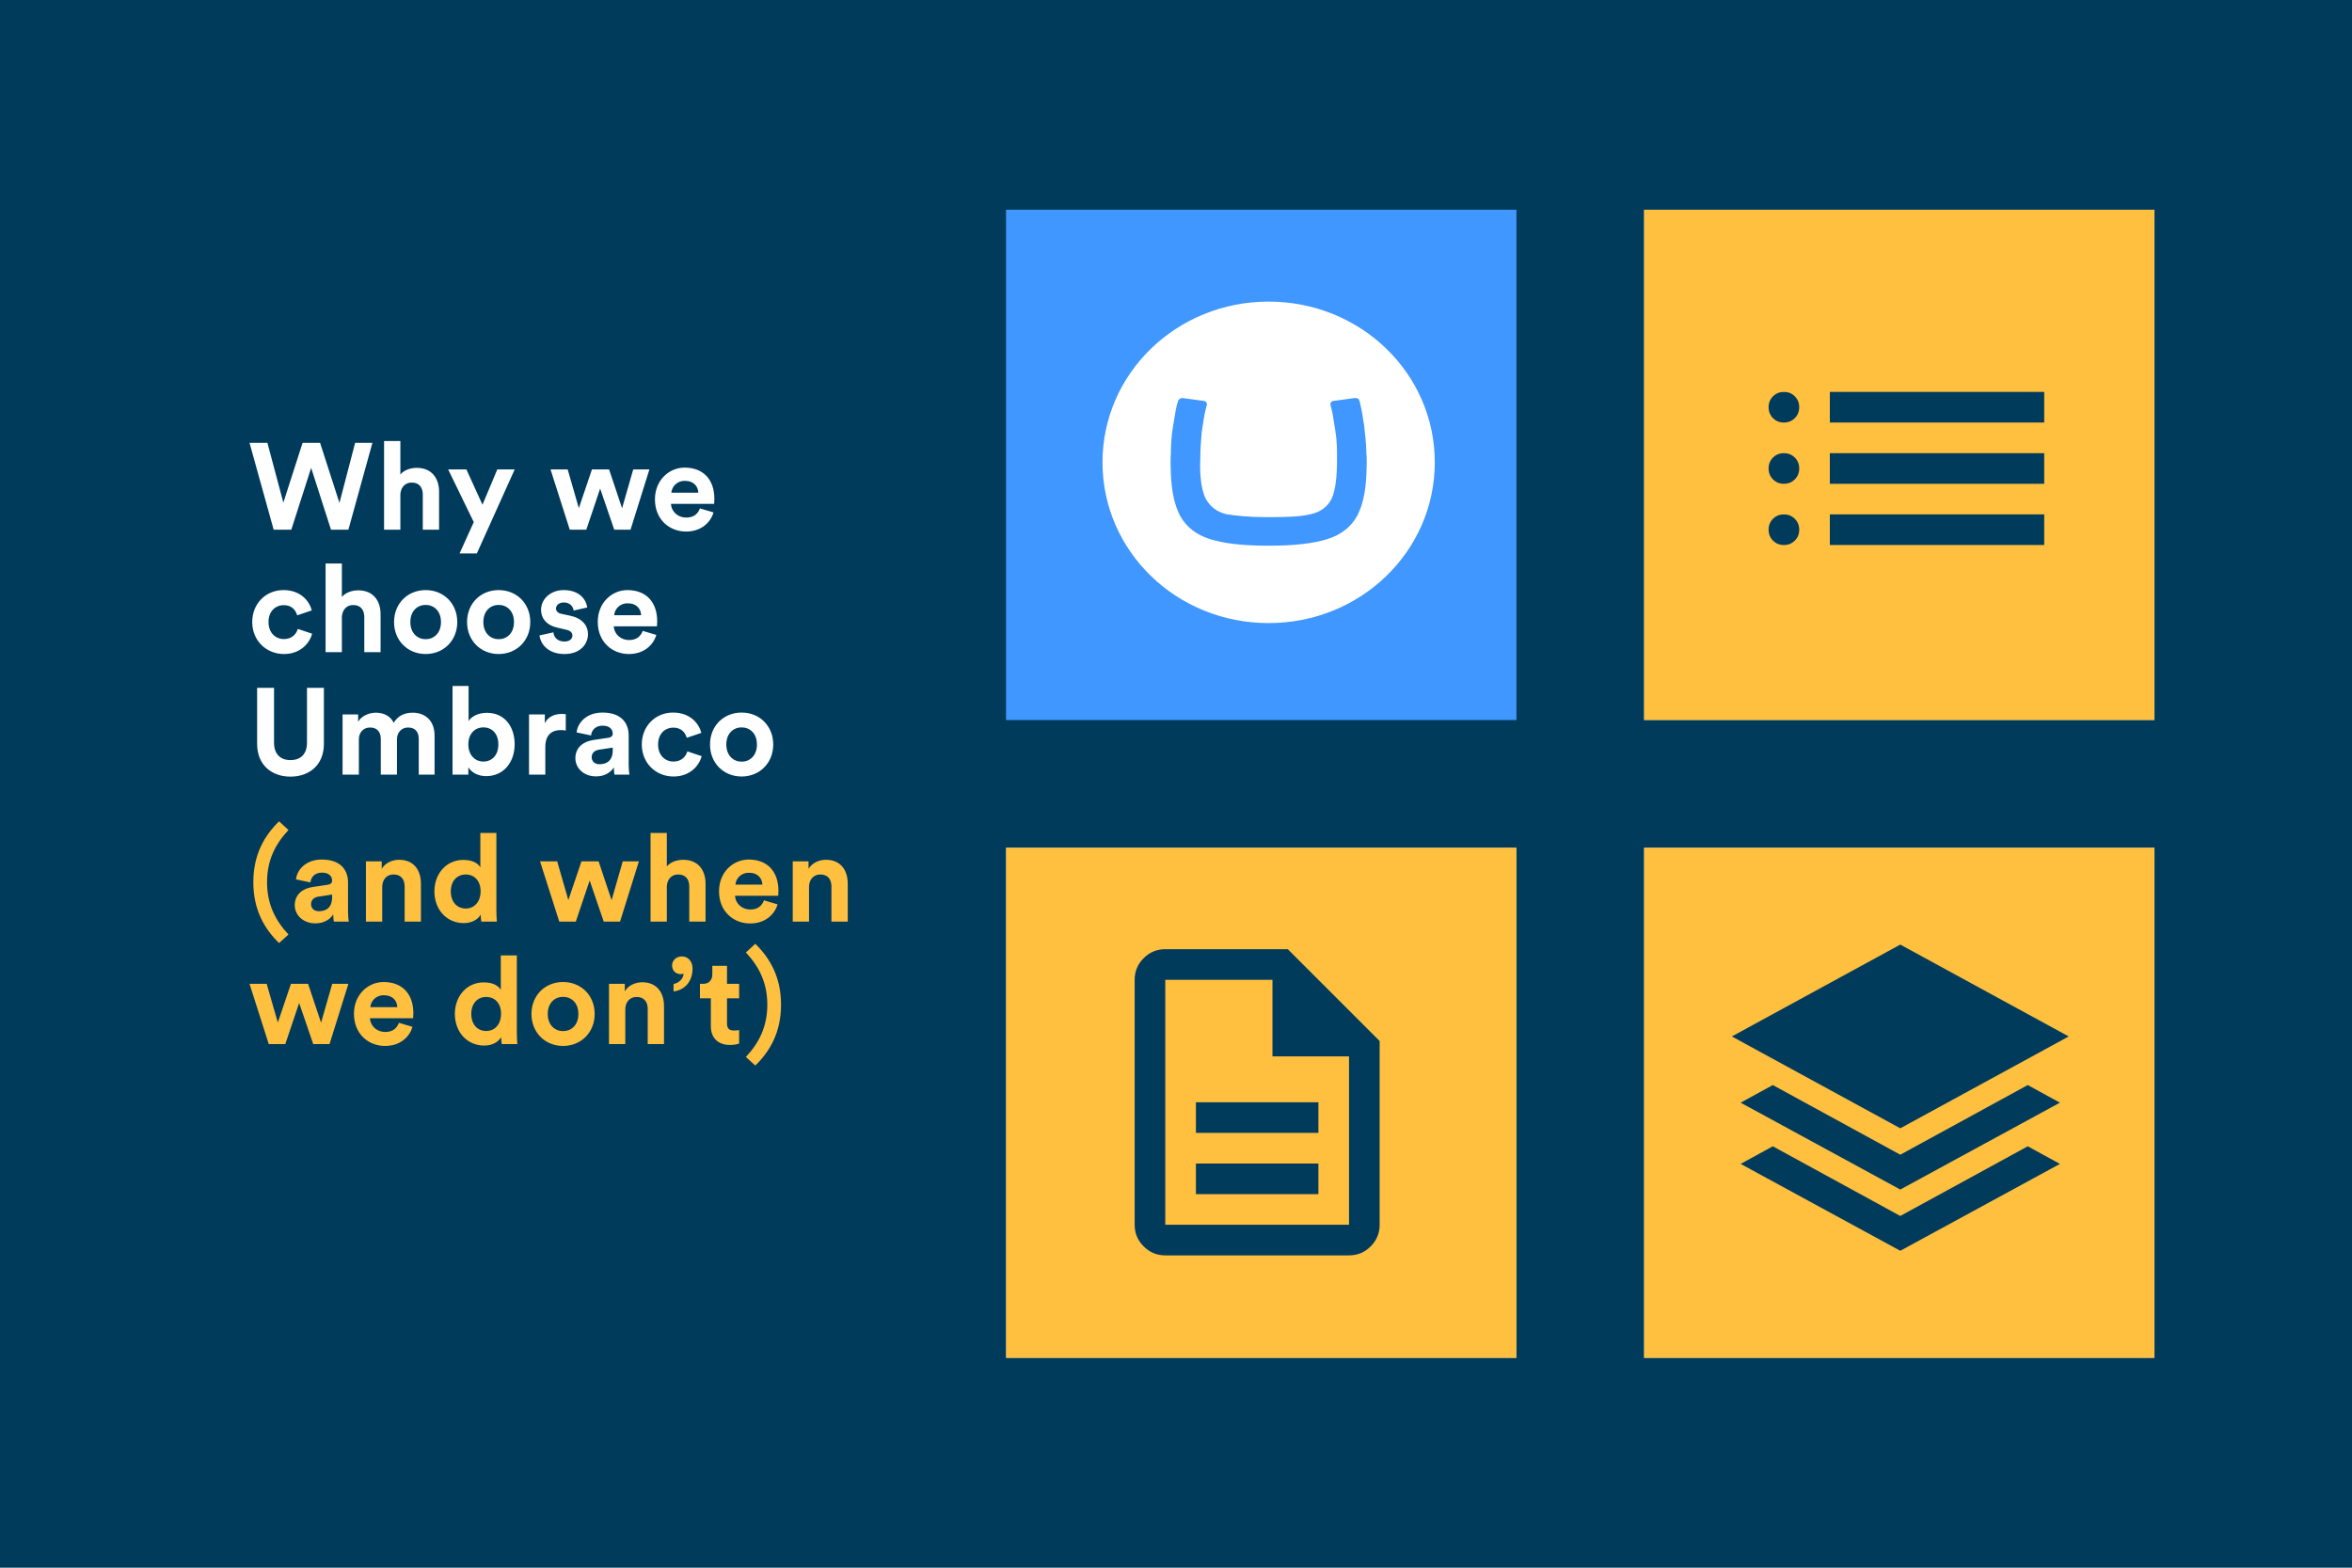 <svg width="1536" height="1024" viewBox="0 0 1536 1024" fill="none" xmlns="http://www.w3.org/2000/svg">
<rect width="1536" height="1024" fill="#003B5C"/>
<path d="M657 470.333V137H990.333V470.333H657ZM657 887V553.667H990.333V887H657ZM1073.67 470.333V137H1407V470.333H1073.67ZM1073.67 887V553.667H1407V887H1073.67Z" fill="#3F97FF"/>
<path d="M657 887V553.667H990.333V887H657ZM1073.67 470.333V137H1407V470.333H1073.67ZM1073.67 887V553.667H1407V887H1073.67Z" fill="#FFBF3F"/>
<path d="M720 302C720 243.772 768.493 197 828.5 197C888.507 197 937 243.772 937 302C937 360.228 888.507 407 828.5 407C768.493 407 720 360.228 720 302ZM826.093 337.782C815.534 337.782 806.881 336.838 801.131 335.894C794.411 334.445 790.071 330.628 787.216 325.396C784.808 320.13 783.364 311.554 783.852 300.072C783.852 293.896 784.313 288.171 784.774 282.406C785.758 276.723 786.219 271.942 787.216 268.086L788.165 264.29V263.831C788.165 262.88 787.216 261.896 786.219 261.896L772.304 260.001H771.843C770.893 260.001 769.91 260.952 769.449 261.437C769.449 262.354 768.954 262.847 768.493 264.775C767.543 269.063 767.048 272.893 766.099 278.125C765.102 284.267 764.614 290.524 764.655 296.734C764.655 296.734 764.193 298.17 764.655 309.626C765.143 321.108 767.048 330.17 770.9 337.33C774.752 343.999 780.963 349.231 790.111 352.11C799.225 354.996 811.696 356.432 827.551 356.432H829.449C845.311 356.432 857.775 354.996 866.889 352.11C876.037 349.271 882.289 343.999 886.1 337.33C889.952 330.163 891.898 321.101 892.345 309.626C892.84 298.17 892.345 296.734 892.345 296.734C892.345 290.066 891.43 283.843 890.901 278.159C889.952 272.394 889.491 268.564 888.507 264.775C888.046 262.88 888.046 261.896 887.551 261.437C887.551 260.494 886.602 260.001 885.157 260.001H884.696L870.747 261.896C869.791 261.896 868.842 262.874 868.842 263.831V264.29L869.791 268.113C870.747 271.942 871.208 276.723 872.198 282.406C873.155 288.171 873.155 293.896 873.155 300.072C873.155 311.554 872.198 319.672 869.791 325.396C867.397 330.662 862.596 334.451 855.876 335.894C850.091 337.33 841.473 337.782 830.914 337.782H826.093Z" fill="white"/>
<path d="M1241 737L1131 677L1241 617L1351 677L1241 737ZM1241 777L1136.75 720.25L1157.75 708.75L1241 754.25L1324.25 708.75L1345.25 720.25L1241 777ZM1241 817L1136.75 760.25L1157.75 748.75L1241 794.25L1324.25 748.75L1345.25 760.25L1241 817Z" fill="#003B5C"/>
<path d="M781 780H861V760H781V780ZM781 740H861V720H781V740ZM761 820C755.5 820 750.792 818.042 746.875 814.125C742.958 810.208 741 805.5 741 800V640C741 634.5 742.958 629.792 746.875 625.875C750.792 621.958 755.5 620 761 620H841L901 680V800C901 805.5 899.042 810.208 895.125 814.125C891.208 818.042 886.5 820 881 820H761ZM831 690V640H761V800H881V690H831Z" fill="#003B5C"/>
<path d="M1195 276V256H1335V276H1195ZM1195 316V296H1335V316H1195ZM1195 356V336H1335V356H1195ZM1165 276C1162.17 276 1159.79 275.042 1157.88 273.125C1155.96 271.208 1155 268.833 1155 266C1155 263.167 1155.96 260.792 1157.88 258.875C1159.79 256.958 1162.17 256 1165 256C1167.83 256 1170.21 256.958 1172.12 258.875C1174.04 260.792 1175 263.167 1175 266C1175 268.833 1174.04 271.208 1172.12 273.125C1170.21 275.042 1167.83 276 1165 276ZM1165 316C1162.17 316 1159.79 315.042 1157.88 313.125C1155.96 311.208 1155 308.833 1155 306C1155 303.167 1155.96 300.792 1157.88 298.875C1159.79 296.958 1162.17 296 1165 296C1167.83 296 1170.21 296.958 1172.12 298.875C1174.04 300.792 1175 303.167 1175 306C1175 308.833 1174.04 311.208 1172.12 313.125C1170.21 315.042 1167.83 316 1165 316ZM1165 356C1162.17 356 1159.79 355.042 1157.88 353.125C1155.96 351.208 1155 348.833 1155 346C1155 343.167 1155.96 340.792 1157.88 338.875C1159.79 336.958 1162.17 336 1165 336C1167.83 336 1170.21 336.958 1172.12 338.875C1174.04 340.792 1175 343.167 1175 346C1175 348.833 1174.04 351.208 1172.12 353.125C1170.21 355.042 1167.83 356 1165 356Z" fill="#003B5C"/>
<path d="M221.68 328.48L231.92 289.28H243.2L227.52 346H216.16L203.2 305.6L190.24 346H178.72L162.96 289.28H174.64L185.04 328.32L197.6 289.28H209.04L221.68 328.48ZM261.467 322.88V346H250.827V288.08H261.467V309.92C264.028 306.88 268.348 305.6 272.108 305.6C282.108 305.6 286.748 312.56 286.748 321.2V346H276.108V323.04C276.108 318.64 273.948 315.2 268.827 315.2C264.347 315.2 261.708 318.56 261.467 322.88ZM311.403 361.52H300.123L309.403 341.04L292.683 306.64H304.603L315.083 329.68L324.763 306.64H336.123L311.403 361.52ZM386.574 306.64H397.774L406.254 332L413.534 306.64H424.094L411.774 346H401.134L391.934 319.12L382.894 346H372.094L359.534 306.64H370.734L378.014 331.92L386.574 306.64ZM438.443 321.84H456.043C455.883 317.92 453.323 314.08 447.243 314.08C441.723 314.08 438.683 318.24 438.443 321.84ZM457.083 332.08L465.963 334.72C463.963 341.52 457.723 347.2 448.043 347.2C437.243 347.2 427.723 339.44 427.723 326.16C427.723 313.6 437.003 305.44 447.083 305.44C459.243 305.44 466.523 313.2 466.523 325.84C466.523 327.36 466.363 328.96 466.363 329.12H438.203C438.443 334.32 442.843 338.08 448.123 338.08C453.083 338.08 455.803 335.6 457.083 332.08ZM185.36 395.28C179.92 395.28 175.36 399.2 175.36 406.32C175.36 413.44 180 417.44 185.44 417.44C190.88 417.44 193.6 413.84 194.48 410.8L203.84 413.92C202.08 420.48 195.92 427.2 185.44 427.2C173.84 427.2 164.72 418.4 164.72 406.32C164.72 394.16 173.68 385.44 185.12 385.44C195.84 385.44 201.92 392.08 203.6 398.72L194.08 401.92C193.12 398.64 190.64 395.28 185.36 395.28ZM223.264 402.88V426H212.624V368.08H223.264V389.92C225.824 386.88 230.144 385.6 233.904 385.6C243.904 385.6 248.544 392.56 248.544 401.2V426H237.904V403.04C237.904 398.64 235.744 395.2 230.624 395.2C226.144 395.2 223.504 398.56 223.264 402.88ZM277.983 417.52C283.183 417.52 287.983 413.76 287.983 406.32C287.983 398.88 283.183 395.12 277.983 395.12C272.783 395.12 267.983 398.88 267.983 406.32C267.983 413.68 272.783 417.52 277.983 417.52ZM277.983 385.44C289.743 385.44 298.623 394.16 298.623 406.32C298.623 418.4 289.743 427.2 277.983 427.2C266.223 427.2 257.343 418.4 257.343 406.32C257.343 394.16 266.223 385.44 277.983 385.44ZM325.662 417.52C330.862 417.52 335.662 413.76 335.662 406.32C335.662 398.88 330.862 395.12 325.662 395.12C320.462 395.12 315.662 398.88 315.662 406.32C315.662 413.68 320.462 417.52 325.662 417.52ZM325.662 385.44C337.422 385.44 346.302 394.16 346.302 406.32C346.302 418.4 337.422 427.2 325.662 427.2C313.902 427.2 305.022 418.4 305.022 406.32C305.022 394.16 313.902 385.44 325.662 385.44ZM352.301 415.04L361.421 413.04C361.661 416.16 363.981 419.04 368.621 419.04C372.141 419.04 373.821 417.2 373.821 415.12C373.821 413.36 372.621 411.92 369.581 411.28L364.381 410.08C356.781 408.4 353.341 403.84 353.341 398.32C353.341 391.28 359.581 385.44 368.061 385.44C379.261 385.44 383.021 392.56 383.501 396.8L374.621 398.8C374.301 396.48 372.621 393.52 368.141 393.52C365.341 393.52 363.101 395.2 363.101 397.44C363.101 399.36 364.541 400.56 366.701 400.96L372.301 402.16C380.061 403.76 383.981 408.48 383.981 414.24C383.981 420.64 379.021 427.2 368.701 427.2C356.861 427.2 352.781 419.52 352.301 415.04ZM401.099 401.84H418.699C418.539 397.92 415.979 394.08 409.899 394.08C404.379 394.08 401.339 398.24 401.099 401.84ZM419.739 412.08L428.619 414.72C426.619 421.52 420.379 427.2 410.699 427.2C399.899 427.2 390.379 419.44 390.379 406.16C390.379 393.6 399.659 385.44 409.739 385.44C421.899 385.44 429.179 393.2 429.179 405.84C429.179 407.36 429.019 408.96 429.019 409.12H400.859C401.099 414.32 405.499 418.08 410.779 418.08C415.739 418.08 418.459 415.6 419.739 412.08ZM189.68 507.28C177.6 507.28 167.92 499.84 167.92 485.92V449.28H178.96V485.12C178.96 492.56 183.12 496.48 189.68 496.48C196.4 496.48 200.48 492.56 200.48 485.12V449.28H211.52V485.92C211.52 499.84 201.84 507.28 189.68 507.28ZM234.358 506H223.718V466.64H233.878V471.44C236.038 467.6 241.078 465.52 245.398 465.52C250.758 465.52 255.078 467.84 257.078 472.08C260.198 467.28 264.358 465.52 269.558 465.52C276.838 465.52 283.798 469.92 283.798 480.48V506H273.478V482.64C273.478 478.4 271.398 475.2 266.518 475.2C261.958 475.2 259.238 478.72 259.238 482.96V506H248.678V482.64C248.678 478.4 246.518 475.2 241.718 475.2C237.078 475.2 234.358 478.64 234.358 482.96V506ZM305.857 506H295.537V448.08H306.017V470.96C307.777 468.16 312.098 465.6 317.937 465.6C329.458 465.6 336.097 474.48 336.097 486.16C336.097 498.08 328.738 506.96 317.537 506.96C312.098 506.96 307.937 504.56 305.857 501.2V506ZM325.457 486.24C325.457 479.04 321.138 475.12 315.697 475.12C310.337 475.12 305.857 479.04 305.857 486.24C305.857 493.36 310.337 497.44 315.697 497.44C321.138 497.44 325.457 493.44 325.457 486.24ZM369.482 466.48V477.2C368.282 476.96 367.242 476.88 366.282 476.88C360.842 476.88 356.122 479.52 356.122 488V506H345.482V466.64H355.802V472.48C358.202 467.28 363.642 466.32 367.002 466.32C367.882 466.32 368.682 466.4 369.482 466.48ZM375.761 495.28C375.761 488.24 380.961 484.32 387.521 483.36L397.201 481.92C399.441 481.6 400.161 480.48 400.161 479.12C400.161 476.32 398.001 474 393.521 474C388.881 474 386.321 476.96 386.001 480.4L376.561 478.4C377.201 472.24 382.881 465.44 393.441 465.44C405.921 465.44 410.561 472.48 410.561 480.4V499.76C410.561 501.84 410.801 504.64 411.041 506H401.281C401.041 504.96 400.881 502.8 400.881 501.28C398.881 504.4 395.121 507.12 389.281 507.12C380.881 507.12 375.761 501.44 375.761 495.28ZM391.521 499.2C396.001 499.2 400.161 497.04 400.161 490.08V488.32L391.281 489.68C388.561 490.08 386.401 491.6 386.401 494.64C386.401 496.96 388.081 499.2 391.521 499.2ZM439.769 475.28C434.329 475.28 429.769 479.2 429.769 486.32C429.769 493.44 434.409 497.44 439.849 497.44C445.289 497.44 448.009 493.84 448.889 490.8L458.249 493.92C456.489 500.48 450.329 507.2 439.849 507.2C428.249 507.2 419.129 498.4 419.129 486.32C419.129 474.16 428.089 465.44 439.529 465.44C450.249 465.44 456.329 472.08 458.009 478.72L448.489 481.92C447.529 478.64 445.049 475.28 439.769 475.28ZM484.323 497.52C489.523 497.52 494.323 493.76 494.323 486.32C494.323 478.88 489.523 475.12 484.323 475.12C479.123 475.12 474.323 478.88 474.323 486.32C474.323 493.68 479.123 497.52 484.323 497.52ZM484.323 465.44C496.083 465.44 504.963 474.16 504.963 486.32C504.963 498.4 496.083 507.2 484.323 507.2C472.563 507.2 463.683 498.4 463.683 486.32C463.683 474.16 472.563 465.44 484.323 465.44Z" fill="white"/>
<path d="M165.44 576.24C165.44 557.92 172.88 545.68 182.24 536.48L188.4 542.16C179.84 551.28 174.4 561.84 174.4 576.24C174.4 590.64 179.84 601.28 188.4 610.4L182.24 616C172.88 606.88 165.44 594.56 165.44 576.24ZM192.49 591.28C192.49 584.24 197.69 580.32 204.25 579.36L213.93 577.92C216.17 577.6 216.89 576.48 216.89 575.12C216.89 572.32 214.73 570 210.25 570C205.61 570 203.05 572.96 202.73 576.4L193.29 574.4C193.93 568.24 199.61 561.44 210.17 561.44C222.65 561.44 227.29 568.48 227.29 576.4V595.76C227.29 597.84 227.53 600.64 227.77 602H218.01C217.77 600.96 217.61 598.8 217.61 597.28C215.61 600.4 211.85 603.12 206.01 603.12C197.61 603.12 192.49 597.44 192.49 591.28ZM208.25 595.2C212.73 595.2 216.89 593.04 216.89 586.08V584.32L208.01 585.68C205.29 586.08 203.13 587.6 203.13 590.64C203.13 592.96 204.81 595.2 208.25 595.2ZM249.615 579.36V602H238.975V562.64H249.295V567.52C251.695 563.44 256.415 561.6 260.655 561.6C270.415 561.6 274.895 568.56 274.895 577.2V602H264.255V579.04C264.255 574.64 262.095 571.2 256.975 571.2C252.335 571.2 249.615 574.8 249.615 579.36ZM324.174 544.08V594.88C324.174 597.52 324.334 600.4 324.494 602H314.334C314.174 601.2 313.934 599.28 313.934 597.44C312.174 600.56 308.174 602.96 302.894 602.96C291.694 602.96 283.694 594.16 283.694 582.24C283.694 570.72 291.454 561.68 302.574 561.68C309.374 561.68 312.574 564.48 313.694 566.56V544.08H324.174ZM294.414 582.24C294.414 589.28 298.574 593.44 304.174 593.44C309.614 593.44 313.854 589.28 313.854 582.16C313.854 575.12 309.614 571.2 304.174 571.2C298.734 571.2 294.414 575.2 294.414 582.24ZM379.722 562.64H390.922L399.402 588L406.682 562.64H417.242L404.922 602H394.282L385.082 575.12L376.042 602H365.242L352.682 562.64H363.882L371.162 587.92L379.722 562.64ZM435.486 578.88V602H424.846V544.08H435.486V565.92C438.046 562.88 442.366 561.6 446.126 561.6C456.126 561.6 460.766 568.56 460.766 577.2V602H450.126V579.04C450.126 574.64 447.966 571.2 442.846 571.2C438.366 571.2 435.726 574.56 435.486 578.88ZM480.285 577.84H497.885C497.725 573.92 495.165 570.08 489.085 570.08C483.565 570.08 480.525 574.24 480.285 577.84ZM498.925 588.08L507.805 590.72C505.805 597.52 499.565 603.2 489.885 603.2C479.085 603.2 469.565 595.44 469.565 582.16C469.565 569.6 478.845 561.44 488.925 561.44C501.085 561.44 508.365 569.2 508.365 581.84C508.365 583.36 508.205 584.96 508.205 585.12H480.045C480.285 590.32 484.685 594.08 489.965 594.08C494.925 594.08 497.645 591.6 498.925 588.08ZM528.344 579.36V602H517.704V562.64H528.024V567.52C530.424 563.44 535.144 561.6 539.384 561.6C549.144 561.6 553.624 568.56 553.624 577.2V602H542.984V579.04C542.984 574.64 540.824 571.2 535.704 571.2C531.064 571.2 528.344 574.8 528.344 579.36ZM190 642.64H201.2L209.68 668L216.96 642.64H227.52L215.2 682H204.56L195.36 655.12L186.32 682H175.52L162.96 642.64H174.16L181.44 667.92L190 642.64ZM241.869 657.84H259.469C259.309 653.92 256.749 650.08 250.669 650.08C245.149 650.08 242.109 654.24 241.869 657.84ZM260.509 668.08L269.389 670.72C267.389 677.52 261.149 683.2 251.469 683.2C240.669 683.2 231.149 675.44 231.149 662.16C231.149 649.6 240.429 641.44 250.509 641.44C262.669 641.44 269.949 649.2 269.949 661.84C269.949 663.36 269.789 664.96 269.789 665.12H241.629C241.869 670.32 246.269 674.08 251.549 674.08C256.509 674.08 259.229 671.6 260.509 668.08ZM337.533 624.08V674.88C337.533 677.52 337.693 680.4 337.853 682H327.693C327.533 681.2 327.293 679.28 327.293 677.44C325.533 680.56 321.533 682.96 316.253 682.96C305.053 682.96 297.053 674.16 297.053 662.24C297.053 650.72 304.813 641.68 315.933 641.68C322.733 641.68 325.933 644.48 327.053 646.56V624.08H337.533ZM307.773 662.24C307.773 669.28 311.933 673.44 317.533 673.44C322.973 673.44 327.213 669.28 327.213 662.16C327.213 655.12 322.973 651.2 317.533 651.2C312.093 651.2 307.773 655.2 307.773 662.24ZM367.716 673.52C372.916 673.52 377.716 669.76 377.716 662.32C377.716 654.88 372.916 651.12 367.716 651.12C362.516 651.12 357.716 654.88 357.716 662.32C357.716 669.68 362.516 673.52 367.716 673.52ZM367.716 641.44C379.476 641.44 388.356 650.16 388.356 662.32C388.356 674.4 379.476 683.2 367.716 683.2C355.956 683.2 347.076 674.4 347.076 662.32C347.076 650.16 355.956 641.44 367.716 641.44ZM408.354 659.36V682H397.714V642.64H408.034V647.52C410.434 643.44 415.154 641.6 419.394 641.6C429.154 641.6 433.634 648.56 433.634 657.2V682H422.994V659.04C422.994 654.64 420.834 651.2 415.714 651.2C411.074 651.2 408.354 654.8 408.354 659.36ZM438.918 630.56C438.918 627.44 441.558 624.72 445.318 624.72C449.558 624.72 452.278 628.24 452.278 632.48C452.278 643.2 444.918 647.12 439.878 647.6V642.72C442.918 642.24 446.278 639.6 446.438 635.92C446.038 636.16 445.478 636.32 444.758 636.32C441.158 636.32 438.918 633.92 438.918 630.56ZM474.786 630.88V642.64H482.706V652.08H474.786V668.56C474.786 672 476.386 673.12 479.426 673.12C480.706 673.12 482.146 672.96 482.706 672.8V681.6C481.746 682 479.826 682.56 476.706 682.56C469.026 682.56 464.226 678 464.226 670.4V652.08H457.106V642.64H459.106C463.266 642.64 465.186 639.92 465.186 636.4V630.88H474.786ZM510.062 656.24C510.062 674.56 502.622 686.88 493.262 696L487.102 690.4C495.662 681.28 501.102 670.64 501.102 656.24C501.102 641.84 495.662 631.28 487.102 622.16L493.262 616.48C502.622 625.68 510.062 637.92 510.062 656.24Z" fill="#FFBF3F"/>
</svg>
